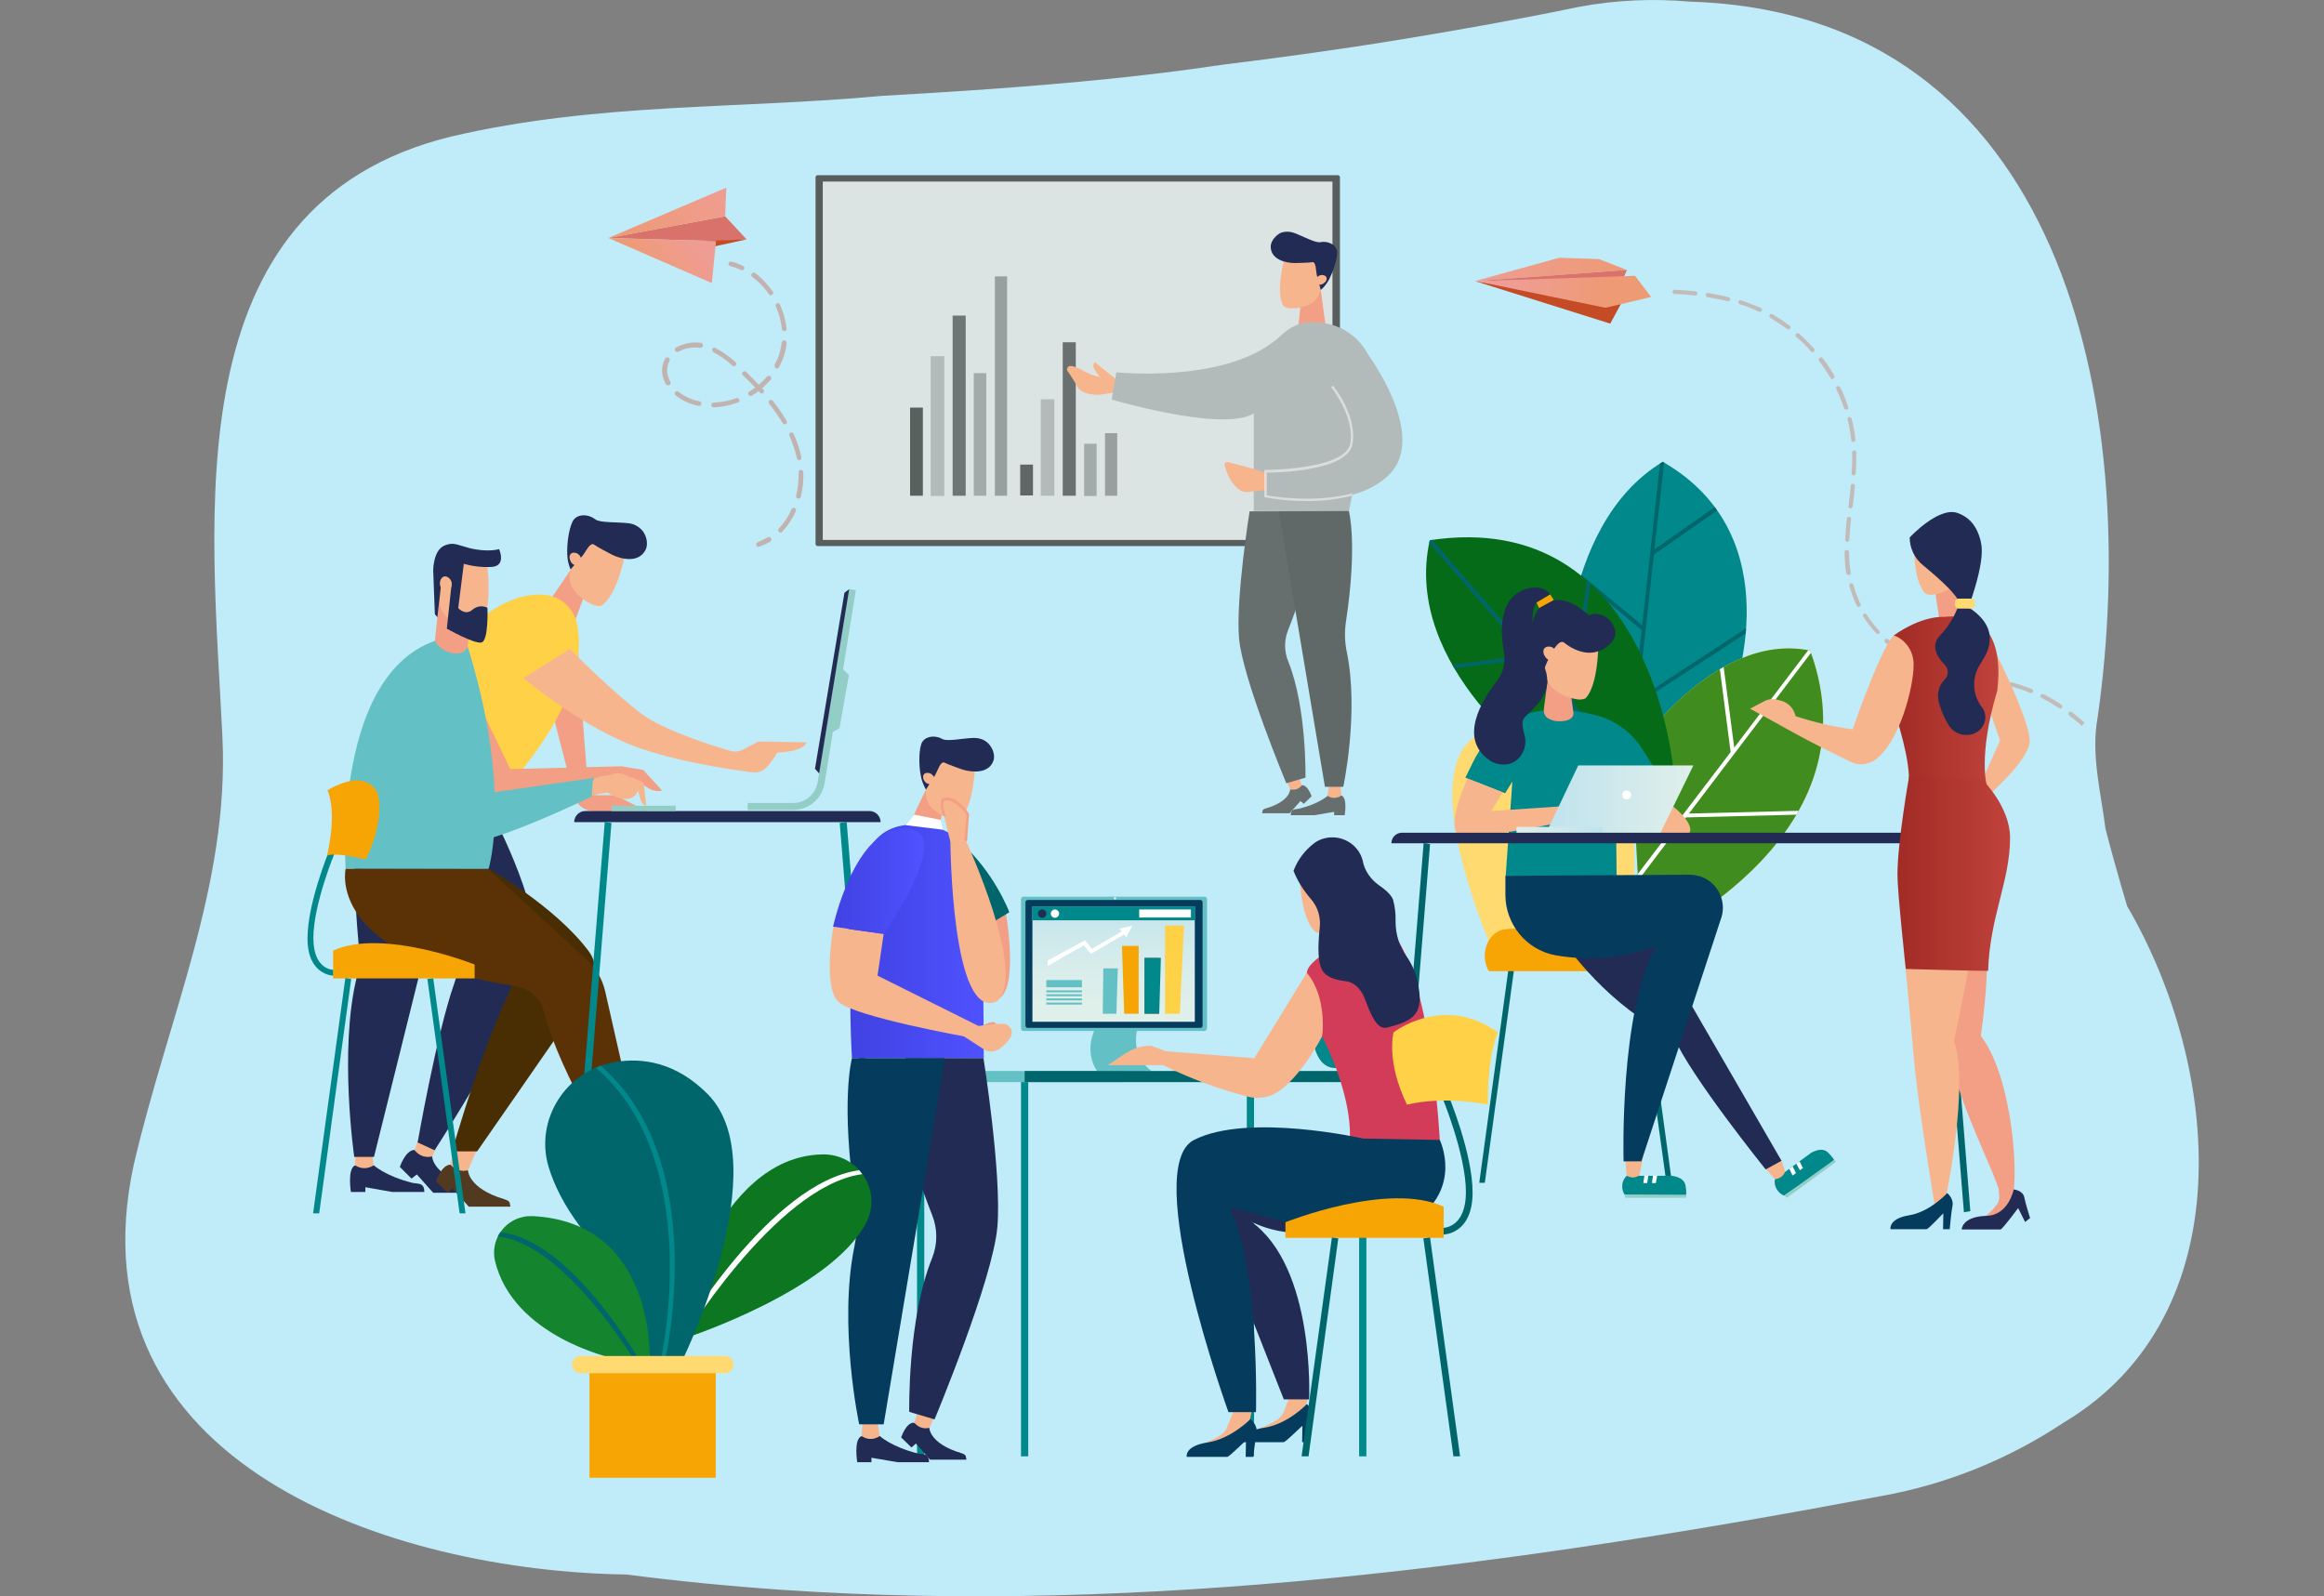 <?xml version="1.0" encoding="utf-8"?>
<!-- Generator: Adobe Illustrator 24.1.1, SVG Export Plug-In . SVG Version: 6.00 Build 0)  -->
<svg version="1.1" id="Capa_1" xmlns="http://www.w3.org/2000/svg" xmlns:xlink="http://www.w3.org/1999/xlink" x="0px" y="0px"
	 viewBox="0 0 835.8 574.1" style="enable-background:new 0 0 835.8 574.1;" xml:space="preserve">
<rect x="0" y="0" width="835.8" height="574.1" fill="#808080" stroke="none"/>
<style type="text/css">
	.st0{fill:#C0EBF9;}
	.st1{fill:#01888B;}
	.st2{clip-path:url(#SVGID_2_);}
	.st3{fill:#00666B;}
	.st4{fill:#FFD147;}
	.st5{fill:#418C1E;}
	.st6{clip-path:url(#SVGID_4_);}
	.st7{fill:#FFFFFF;}
	.st8{fill:#056B18;}
	.st9{clip-path:url(#SVGID_6_);}
	.st10{fill:#FFDA71;}
	.st11{fill:#F39F85;}
	.st12{fill:#F7B58E;}
	.st13{fill:url(#SVGID_7_);}
	.st14{fill:#212B53;}
	.st15{fill:#F6A505;}
	.st16{fill:#92CEC6;}
	.st17{fill:#053C5E;}
	.st18{fill:url(#SVGID_8_);}
	.st19{fill:url(#SVGID_9_);}
	.st20{fill:#D8726B;}
	.st21{fill:#C44B26;}
	.st22{fill:url(#SVGID_10_);}
	.st23{opacity:0.3;}
	.st24{fill:url(#SVGID_11_);}
	.st25{fill:url(#SVGID_12_);}
	.st26{opacity:0.35;}
	.st27{fill:#63C0C4;}
	.st28{fill:#513A20;}
	.st29{fill:#492E04;}
	.st30{fill:#5B3206;}
	.st31{fill:#D33C59;}
	.st32{fill:url(#SVGID_13_);}
	.st33{fill:#EA5768;}
	.st34{fill:url(#SVGID_14_);}
	.st35{fill:url(#SVGID_15_);}
	.st36{fill:url(#SVGID_16_);}
	.st37{fill:url(#SVGID_17_);}
	.st38{fill:#0C7720;}
	.st39{fill:#14842F;}
	.st40{fill:#575E5D;}
	.st41{fill:#DCE4E3;}
	.st42{fill:#59615F;}
	.st43{fill:#A3ABAA;}
	.st44{fill:#B3BBBA;}
	.st45{fill:#98A09F;}
	.st46{fill:#6E7675;}
	.st47{fill:#5F6665;}
	.st48{fill:#989F9E;}
	.st49{fill:#69706F;}
	.st50{opacity:0.5;}
	.st51{fill:#68706F;}
	.st52{fill:#676F6E;}
	.st53{fill:#616968;}
</style>
<g id="Layer_2">
	<path class="st0" d="M765,325.9c33.6,57.4,42.2,147-22.9,185.8c-19.7,13.1-41.9,22.1-65.1,26.3c-132.4,25-265.4,42.7-395.9,33.8
		c-18.7-1.3-37.2-3.1-55.8-5.5C141.4,565.1,24.7,527,48.1,418.9C60.4,366.1,82.5,318.2,80,265.3c-3.7-78.6-18.4-191.6,82.3-216.2
		c52.8-12.3,103.2-9.8,154.6-14.6c13.6-0.8,27.3-1.6,40.9-2.6c27.2-2,54.4-4.5,81.7-8.6c21.1-2.6,42.3-5.5,63.7-9S546,7,567.7,2.5
		C581,0,594.5-0.6,608,0.6C742.1,4.9,770.3,146.2,754.4,258c-2.5,13.5,1.2,27,2.8,40C761.5,314.6,765,325.7,765,325.9z"/>
	<path class="st1" d="M562.1,253.5c0,0-2.8-64.1,35.9-87.4c47.1,27,25,84.2,25,84.2l-38.8,40.5L562.1,253.5z"/>
	<g>
		<g>
			<defs>
				<path id="SVGID_1_" d="M562.1,253.5c0,0-2.8-64.1,35.9-87.4c47.1,27,25,84.2,25,84.2l-38.8,40.5L562.1,253.5z"/>
			</defs>
			<clipPath id="SVGID_2_">
				<use xlink:href="#SVGID_1_"  style="overflow:visible;"/>
			</clipPath>
			<g class="st2">
				<polygon class="st3" points="628.7,225.5 589.1,251.4 594.8,199.5 617.5,183.6 616.7,182.4 595,197.6 598.6,165.4 597.1,165.9 
					590.6,224.9 568,206.2 568,208 590.4,226.6 583.1,292.1 584.5,292.3 588.9,253.2 628.3,227.5 				"/>
			</g>
		</g>
	</g>
	<path class="st4" d="M586.7,271.8c0,0,29.1-45,64.3-37.8c25.3,69-60.6,106.1-60.6,106.1L586.7,271.8z"/>
	<path class="st5" d="M586.7,271.8c0,0,29.1-45,64.3-37.8c25.3,69-60.6,106.1-60.6,106.1L586.7,271.8z"/>
	<g>
		<g>
			<defs>
				<path id="SVGID_3_" d="M586.7,271.8c0,0,29.1-45,64.3-37.8c25.3,69-60.6,106.1-60.6,106.1L586.7,271.8z"/>
			</defs>
			<clipPath id="SVGID_4_">
				<use xlink:href="#SVGID_3_"  style="overflow:visible;"/>
			</clipPath>
			<g class="st6">
				<polygon class="st7" points="647.7,291.6 607.4,292.6 651.6,234.4 650.5,233.6 623.7,268.9 619.8,239.2 618.5,240.4 
					622.4,270.5 586,318.3 587.2,319.2 606.3,294 646.5,293 				"/>
			</g>
		</g>
	</g>
	<path class="st8" d="M556.9,276.9c0,0-53-36.6-42.7-82.6c80.3-12.1,87.7,83.4,87.7,83.4L556.9,276.9z"/>
	<g>
		<g>
			<defs>
				<path id="SVGID_5_" d="M556.9,276.9c0,0-53-36.6-42.7-82.6c80.3-12.1,87.7,83.4,87.7,83.4L556.9,276.9z"/>
			</defs>
			<clipPath id="SVGID_6_">
				<use xlink:href="#SVGID_5_"  style="overflow:visible;"/>
			</clipPath>
			<g class="st9">
				<polygon class="st3" points="572.7,204.8 571.4,204 564.7,251.5 514.7,193.8 513.6,194.8 549.1,235.7 521.3,239.2 522.7,240.4 
					550.2,236.9 550.2,236.9 579,270.1 580.8,270 565.9,252.9 				"/>
			</g>
		</g>
	</g>
	<polygon class="st3" points="599.3,425.4 588.3,345.9 590.4,345.6 601.3,425.4 	"/>
	<polygon class="st3" points="534,425.4 544.9,345.9 542.9,345.6 532,425.4 	"/>
	<path class="st10" d="M536,339.9c0,0-24.8-56.8-7.6-73.3c10.2-9.8,29.2-8.3,42.9-5.6c9.5,1.9,16.4,10.2,16.4,19.9v58.3L536,339.9z"
		/>
	<path class="st1" d="M589.5,267.7c-3.7-5-9-8.6-14.9-10.3c-5.1-1.4-10.4-2.1-15.7-2c-0.5,0-1,0-1.5,0c-12.3,0.4-22.3,7.7-27.7,18.8
		l-2.7,5.5l14.3,5.6l2.6-4.2l-2.4,34h39.9l-0.4-39.2l13.9,0.2L589.5,267.7z"/>
	<path class="st11" d="M565.1,250.8l0.8,5.7c0,0,0.3,2.9-4.9,2.9c-1.5,0.1-3.1-0.3-4.4-1.1c-1-0.7-1.5-1.9-1.4-3.1l1.6-12.2
		L565.1,250.8z"/>
	<path class="st12" d="M527.7,280c0,0-6.9,15.2-3.9,19.4s42.1-4.6,42.1-4.6v-5.1l-29.6,2l4.1-6.7L527.7,280z"/>
	<path class="st12" d="M598.4,287.6c0,0,9.5,6.2,9.5,10.9s-17.5,1.1-17.5,1.1L598.4,287.6z"/>
	
		<linearGradient id="SVGID_7_" gradientUnits="userSpaceOnUse" x1="999.71" y1="503.8" x2="1053.01" y2="503.8" gradientTransform="matrix(-1 0 0 1 1608.71 -216)">
		<stop  offset="0" style="stop-color:#DFEFEA"/>
		<stop  offset="1" style="stop-color:#BFE3EE"/>
	</linearGradient>
	<polygon class="st13" points="567.6,275.3 609,275.3 596.8,300.3 555.7,300.3 	"/>
	<path class="st12" d="M566.5,251.4c1.2,0.3,2.5,0.3,3.7-0.2c5.6-5.9,4.6-25.1,4.6-25.1l-16-0.4l-3,12.1c-0.8,3.2,0,6.7,2.1,9.2l0,0
		C560.3,249.3,563.2,250.8,566.5,251.4z"/>
	<path class="st14" d="M578.9,223.1c-2.1-2.3-5.4-2.8-6.9-1.9c-1.2,0.7-5.2-5.9-13.1-5.4c-5.5,0.3-12.7,8.8-3.8,25.6
		c0.6-1.9,4.7-12.2,7.4-10.3c2.3,1.9,5,3.2,7.9,3.6c3.5,0.4,6.9-1,9.2-3.7C581.2,229,581.9,226.6,578.9,223.1z"/>
	<path class="st12" d="M555.9,232.8c1.3-0.6,2.8-0.1,3.5,1.1c0.9,1.3,0.8,2.8-0.2,3.4c-1.3,0.6-2.8,0.1-3.5-1.1
		C554.8,234.9,554.8,233.4,555.9,232.8z"/>
	<path class="st14" d="M557.5,213.8c0,0-1.8-3.5-8-2.2c-11.1,3-9.8,16.4-8.6,23.2c0.6,3.6-0.3,7.3-2.6,10.2
		c-5.5,7-13.7,20.6-2.8,28.3c2,1.5,4.7,2,7.1,1.5c2-0.5,3.8-1.9,4.8-3.7c1.2-2.1,1.5-4.7,0.8-7c-0.5-1.8-1-4.3-0.3-5.5
		c1.2-2.1,8-6.3,8.5-12.7s-3.6-8.9-4.6-15.7c-1.8-11.9,0.8-13.4,0.8-13.4L557.5,213.8z"/>
	<polygon class="st15" points="553.5,218.7 558.8,215.8 557.5,213.8 552.6,216.7 	"/>
	<path class="st15" d="M535.5,349.3H590c0-3.6-2-6.8-4.8-7.7c-9.9-3-30-9.3-44.3-7.3c-4.7,0.7-8,6.5-6.6,12.2
		C534.6,347.5,534.9,348.5,535.5,349.3z"/>
	<path class="st1" d="M638.3,424.2l13.1-9.6c1.9-1,4.3-1.8,6.1,0c0.8,0.8,1.5,1.6,2.1,2.5c0.1,1.1-18,12.9-18,12.9h-0.1
		C639.3,429,637.9,426.6,638.3,424.2z"/>
	<polygon class="st16" points="659.7,417.1 641.7,430 642.6,430.8 660.3,417.9 	"/>
	<polygon class="st7" points="643.5,420.4 644.7,419.5 645.9,421.9 644.7,422.8 	"/>
	<polygon class="st7" points="646,418.5 647.2,417.7 648.4,420.1 647.3,420.9 	"/>
	<path class="st12" d="M633,418l5.3,6.1l0,0c1.6-0.1,3-1,3.6-2.5l0.1-0.3l-1.3-3.9L633,418z"/>
	<path class="st14" d="M563,339.6c0,0,15.6,22.9,38.9,33.3c6.1,14.2,33.1,47.7,33.1,47.7l5.7-3.1l-49.2-85L563,339.6z"/>
	<path class="st1" d="M585,422.9h16.2c2.2,0.3,4.6,1.1,5,3.6c0.2,1.1,0.3,2.2,0.2,3.3c-0.6,0.9-22.1-0.1-22.1-0.1l-0.1-0.1
		C582.9,427.4,583.2,424.6,585,422.9z"/>
	<polygon class="st16" points="606.4,429.7 584.3,429.6 584.5,430.8 606.4,430.8 	"/>
	<polygon class="st7" points="591.4,422.8 592.8,422.8 592.4,425.5 591,425.5 	"/>
	<polygon class="st7" points="594.5,422.8 596,422.8 595.5,425.5 594.1,425.5 	"/>
	<path class="st12" d="M584.3,414.8l0.7,8l0,0c1.3,0.9,3,0.9,4.3,0.1l0.3-0.1l1.4-7.2L584.3,414.8z"/>
	<path class="st17" d="M541.4,315v6.8c0,10.7,7.6,19.9,18.1,21.8c12.2,2.1,24.7,1,36.2-3.4c-13.4,23.2-11.8,77.5-11.8,77.5h6.4
		l28.5-86.9c2.4-6.1-0.7-13.1-6.8-15.4c-1.4-0.5-2.9-0.8-4.4-0.8L541.4,315z"/>
	
		<linearGradient id="SVGID_8_" gradientUnits="userSpaceOnUse" x1="545.36" y1="514.85" x2="576.36" y2="514.85" gradientTransform="matrix(1 0 0 1 0 -216)">
		<stop  offset="0" style="stop-color:#DFEFEA"/>
		<stop  offset="1" style="stop-color:#BFE3EE"/>
	</linearGradient>
	<rect x="545.4" y="297.4" class="st18" width="31" height="2.9"/>
	<path class="st7" d="M586.6,285.9c0,0.9-0.7,1.6-1.6,1.6c-0.9,0-1.6-0.7-1.6-1.6s0.7-1.6,1.6-1.6l0,0
		C585.9,284.3,586.6,285,586.6,285.9z"/>
	<path class="st14" d="M500.4,303.3h207.8c0-2.1-1.7-3.8-3.8-3.8H504.2C502.1,299.5,500.4,301.2,500.4,303.3z"/>
	<polygon class="st3" points="706.3,436 708.6,435.6 698,303.2 695.6,303.6 	"/>
	<polygon class="st3" points="503.6,436 501.3,435.6 512,303.2 514.3,303.6 	"/>
	<path class="st11" d="M223.1,286.9c-1.1-0.6-2.4-0.9-3.7-0.9h-7.7c0,0-3.4-41.3-4.3-61.6c-5.1,0.2-6.6,18.7-9.4,14.6
		c-0.3-0.5-3.1,1.5-3.5,1l11.7,45.5c0.7,3.7,3.9,6.3,7.6,6.3h18.8L223.1,286.9z"/>
	<polygon class="st11" points="210.3,213.8 206.4,224.3 195.4,219.4 205.2,205 	"/>
	<path class="st12" d="M212.6,217.2c1,0.6,2.2,0.8,3.4,0.8c6.2-3.5,9-19.6,9-19.6l-4.6-5.3l-9.5,1l-5.1,9.3
		c-1.3,2.5-1.3,5.6,0.1,8.1l0,0C207.6,214,209.9,216,212.6,217.2z"/>
	<path class="st14" d="M209.4,200c1.2-1.4,2.8-5.2,4.3-4.1c1.1,0.8,5,2.9,6.4,3.6c3.2,1.6,9.6,3.2,12.1-1.8c1.2-2.5-0.1-5.8-1.4-7.1
		c-1.2-1.3-2.9-2.2-4.7-2.4c-4.2-0.5-10.3-0.1-12-1.4c-2.9-2.2-6.9-1.9-8.2,0.8c-1.4,2.9-2,8-1.9,11.4c0,2,0.4,4,1.2,5.8l0,0
		L209.4,200z"/>
	<path class="st12" d="M206,198.8c1.3-0.2,2.5,0.6,2.9,1.8c0.6,1.3,0.2,2.5-0.9,2.8c-1.3,0.2-2.5-0.6-2.9-1.8
		C204.5,200.3,204.9,199.1,206,198.8z"/>
	<path class="st14" d="M155.4,415.9c0,0,0,6.5,13.1,10.4c2.7,0.8,1.8,1.6,2.3,2.7h-15l-5.9-6.6l-1.9,1.5l-4.2-4.2c0,0,2-6,5.2-6.1
		L155.4,415.9z"/>
	<path class="st12" d="M157.9,410.3l-2.4,5.6l0,0c-2.2,0.6-4.6-0.1-6.1-1.9l-0.3-0.3l2-5.8L157.9,410.3z"/>
	<path class="st4" d="M196.3,214c-29.1-3.2-55.9,51.3-55.9,51.3l35.2,24.7c0,0,38-34.8,31.9-65.6C206.4,218.9,201.9,214.7,196.3,214
		z"/>
	<path class="st14" d="M134.4,419.1c0,0,4.2,3.9,13.8,6.3c2.1,0.5,4.4-0.2,4.4,3.3H141l-9.6-1.7v1.7h-5.2c0,0-1.4-8.5,1.6-9.6
		L134.4,419.1L134.4,419.1z"/>
	<path class="st12" d="M133.4,413l1,6.1l0,0c-1.9,1.3-4.4,1.4-6.4,0.2l-0.4-0.2l0.5-6.1H133.4z"/>
	<path class="st14" d="M175.6,290c0,0,19.3,35,16.8,53.6s-36.1,70.1-36.1,70.1l-6.1-2.8c0,0,6.8-39,13.1-57
		c1.5-4.3,2.4-8.7,0.4-12.7c-8.8-18-19.8-47.8-19.8-47.8l17.8-13.1L175.6,290z"/>
	<path class="st12" d="M204.9,233.4c0,0,15.8,15.9,25.9,23.4c8.3,6.1,25.8,11.5,32,13.3c1.4,0.4,2.9,0.2,4.2-0.4l5.8-3L290,267
		c0,0,0,3.1-10.5,3.7c-1,1.9-2.3,3.6-3.7,5.2c-1.3,1.4-3.2,2.1-5.1,1.9c-7.8-1-30.2-4.2-45.3-10.5c-18.5-7.8-37.2-23.4-37.2-23.4
		L204.9,233.4z"/>
	<path class="st14" d="M167.3,284.1l-32.8,132h-7.1c0,0-5.5-38,0.8-64.2c0.9-3.9,1.2-8,0.8-12c-3.5-38.4-1.3-61.8,11.5-74.7
		L167.3,284.1z"/>
	
		<linearGradient id="SVGID_9_" gradientUnits="userSpaceOnUse" x1="625.197" y1="332.451" x2="678.887" y2="332.451" gradientTransform="matrix(0.99 0.13 -0.13 0.99 -44.97 -316.14)">
		<stop  offset="0" style="stop-color:#EF9D94"/>
		<stop  offset="1" style="stop-color:#EE9A74"/>
	</linearGradient>
	<polygon class="st19" points="530.4,101.1 560.8,92.7 575.1,93.2 585.1,97.1 	"/>
	<polyline class="st20" points="530.4,101.1 583.8,100.1 585.1,97.1 	"/>
	<polygon class="st21" points="583.1,109.1 583,109.2 579.1,116.4 530.5,101.1 	"/>
	
		<linearGradient id="SVGID_10_" gradientUnits="userSpaceOnUse" x1="625.547" y1="336.291" x2="688.848" y2="336.291" gradientTransform="matrix(0.99 0.13 -0.13 0.99 -44.97 -316.14)">
		<stop  offset="0.22" style="stop-color:#EF9D94"/>
		<stop  offset="0.76" style="stop-color:#EE9A74"/>
	</linearGradient>
	<polygon class="st22" points="593.8,106.8 588,99.2 530.8,101.1 577.4,110.7 	"/>
	<g class="st23">
		<path class="st21" d="M683.3,233.2c-1.5-1-3-2.1-4.3-3.3c-0.3-0.3-0.8-0.2-1.1,0.1s-0.2,0.8,0.1,1.1l0,0c1.4,1.2,2.9,2.3,4.5,3.4
			c0.6,0.4,1.1,0.7,1.7,1c0.2,0.1,0.5,0.1,0.7,0c0.1-0.1,0.3-0.2,0.4-0.3c0.2-0.4,0.1-0.8-0.3-1
			C684.4,233.9,683.8,233.5,683.3,233.2z"/>
		<path class="st21" d="M609.8,104.8c-2.3-0.3-4.8-0.4-7.5-0.6c-0.4,0-0.8,0.3-0.8,0.7c0,0.4,0.3,0.8,0.7,0.8
			c2.7,0.1,5.1,0.3,7.4,0.6c0.1,0,0.3,0,0.4-0.1c0.3-0.1,0.4-0.3,0.5-0.6C610.5,105.2,610.2,104.8,609.8,104.8z"/>
		<path class="st21" d="M621.8,108.3c0.2-0.1,0.4-0.3,0.4-0.5c0.1-0.4-0.1-0.8-0.5-0.9l0,0c-2.3-0.6-4.8-1.1-7.4-1.5
			c-0.4-0.1-0.8,0.2-0.8,0.6c-0.1,0.4,0.2,0.8,0.6,0.9c2.5,0.4,5,0.9,7.3,1.4C621.5,108.3,621.7,108.3,621.8,108.3z"/>
		<path class="st21" d="M671.3,221c-0.2-0.3-0.7-0.4-1-0.2s-0.4,0.7-0.2,1c1.4,2.1,2.9,4.1,4.7,6c0.2,0.2,0.6,0.3,0.8,0.2
			c0.1,0,0.2-0.1,0.2-0.1c0.3-0.3,0.3-0.8,0-1.1C674.1,225,672.6,223.1,671.3,221z"/>
		<path class="st21" d="M668.8,218.2c0.4-0.2,0.5-0.6,0.3-1c-0.3-0.6-0.6-1.2-0.8-1.8c-0.7-1.6-1.3-3.3-1.8-5.1
			c-0.1-0.4-0.5-0.6-0.9-0.5l0,0c-0.4,0.1-0.6,0.5-0.5,0.9c0.5,1.8,1.1,3.5,1.8,5.3c0.3,0.6,0.6,1.3,0.9,1.9
			C668,218.2,668.4,218.4,668.8,218.2L668.8,218.2L668.8,218.2z"/>
		<path class="st21" d="M665,206.8c0.1,0,0.1,0,0.2,0c0.3-0.1,0.5-0.5,0.4-0.8c-0.4-2.4-0.6-4.9-0.6-7.4c0-0.4-0.3-0.8-0.8-0.8
			s-0.8,0.3-0.8,0.8c0,2.5,0.2,5.1,0.6,7.6C664.2,206.6,664.6,206.9,665,206.8z"/>
		<path class="st21" d="M660.4,139.9c0.4,0.9,0.8,1.8,1.2,2.7c0.6,1.4,1.1,2.8,1.6,4.2c0.1,0.4,0.6,0.6,1,0.5h0.1
			c0.4-0.2,0.5-0.6,0.4-0.9c-0.5-1.4-1-2.9-1.6-4.3c-0.4-0.9-0.8-1.9-1.3-2.8c-0.2-0.4-0.6-0.5-0.9-0.4c0,0,0,0-0.1,0
			C660.4,139.1,660.2,139.5,660.4,139.9z"/>
		<path class="st21" d="M664.5,151c0.6,2.4,1,4.8,1.3,7.3c0,0.4,0.4,0.7,0.8,0.7l0.2-0.1c0.3-0.1,0.5-0.4,0.5-0.8
			c-0.3-2.5-0.7-5-1.4-7.5c-0.1-0.4-0.5-0.7-0.9-0.6C664.6,150.1,664.4,150.5,664.5,151C664.5,150.9,664.5,151,664.5,151L664.5,151z
			"/>
		<path class="st21" d="M654.2,129.8c1.5,2,2.9,4,4.1,6.1c0.2,0.4,0.6,0.5,1,0.3l0.1-0.1c0.3-0.2,0.5-0.6,0.3-1
			c-1.3-2.2-2.7-4.3-4.2-6.3c-0.2-0.3-0.7-0.4-1-0.1C654,129,653.9,129.5,654.2,129.8z"/>
		<path class="st21" d="M642.7,118.3c0.2,0.2,0.5,0.2,0.8,0.1c0.1-0.1,0.2-0.1,0.3-0.2c0.2-0.3,0.2-0.8-0.1-1
			c-2-1.5-4.1-2.9-6.3-4.2c-0.4-0.2-0.8-0.1-1,0.3s-0.1,0.8,0.3,1C638.6,115.5,640.7,116.9,642.7,118.3z"/>
		<path class="st21" d="M665.4,182.9c0.1,0,0.3,0,0.4-0.1c0.2-0.1,0.4-0.3,0.5-0.6l0.1-0.9c0.3-2.2,0.5-4.4,0.7-6.5
			c0-0.4-0.3-0.8-0.7-0.8s-0.8,0.3-0.8,0.7l0,0c-0.2,2.2-0.5,4.3-0.7,6.5l-0.1,0.9C664.7,182.5,665,182.8,665.4,182.9z"/>
		<path class="st21" d="M651.3,126.4c0.3,0.3,0.7,0.3,1,0.1l0,0c0.3-0.3,0.3-0.7,0.1-1.1l0,0c-1.7-1.9-3.5-3.7-5.4-5.4
			c-0.3-0.3-0.8-0.2-1.1,0.1c-0.3,0.3-0.2,0.8,0.1,1.1l0,0C648,122.8,649.7,124.5,651.3,126.4z"/>
		<path class="st21" d="M744.2,257.4c1.5,1.1,3,2.3,4.5,3.7l0.3-0.4c0.2-0.3,0.5-0.5,0.7-0.8c-1.6-1.4-3.1-2.6-4.6-3.8
			c-0.3-0.3-0.8-0.2-1.1,0.1C743.8,256.6,743.9,257.1,744.2,257.4L744.2,257.4L744.2,257.4z"/>
		<path class="st21" d="M665,185.9c-0.4,0-0.8,0.2-0.8,0.7l0,0c-0.3,2.9-0.5,5.3-0.6,7.5c0,0.4,0.3,0.8,0.7,0.8l0,0
			c0.1,0,0.2,0,0.3-0.1c0.3-0.1,0.4-0.4,0.5-0.7c0.1-2.2,0.3-4.5,0.6-7.4C665.7,186.3,665.4,185.9,665,185.9L665,185.9z"/>
		<path class="st21" d="M734.9,249.7c-0.4-0.2-0.8,0-1,0.3s0,0.8,0.3,1c2.2,1.1,4.3,2.4,6.4,3.7c0.2,0.1,0.5,0.2,0.7,0.1
			c0.1-0.1,0.2-0.2,0.3-0.3c0.2-0.3,0.1-0.8-0.2-1C739.4,252.1,737.2,250.8,734.9,249.7z"/>
		<path class="st21" d="M688.9,236.2c-0.4-0.2-0.8,0-1,0.4s0,0.8,0.4,1c2.3,1,4.7,1.9,7.1,2.7c0.4,0.1,0.8-0.1,0.9-0.5
			c0.1-0.4-0.1-0.8-0.5-0.9l0,0C693.5,238.1,691.1,237.2,688.9,236.2z"/>
		<path class="st21" d="M666.8,162c-0.4,0-0.7,0.4-0.7,0.8l0,0c0.1,2.3,0,4.7-0.2,7.4c0,0.4,0.3,0.8,0.7,0.8l0,0
			c0.1,0,0.2,0,0.3-0.1c0.3-0.1,0.4-0.4,0.5-0.6c0.2-2.8,0.2-5.2,0.2-7.6C667.6,162.3,667.3,162,666.8,162z"/>
		<path class="st21" d="M723.5,245.4c-0.4-0.1-0.8,0.1-0.9,0.5c-0.1,0.4,0.1,0.8,0.5,0.9l0,0c2.4,0.7,4.7,1.4,7,2.4
			c0.2,0.1,0.4,0.1,0.6,0c0.2-0.1,0.3-0.2,0.4-0.4c0.2-0.4,0-0.8-0.4-1c0,0,0,0-0.1,0C728.4,246.9,726,246.1,723.5,245.4z"/>
		<path class="st21" d="M628.6,108.9c-0.8-0.3-1.7-0.6-2.5-0.9c-0.4-0.1-0.8,0.1-0.9,0.5c-0.1,0.4,0.1,0.8,0.5,0.9
			c0.8,0.3,1.6,0.5,2.4,0.8c1.5,0.5,3,1.2,4.5,1.9c0.2,0.1,0.4,0.1,0.6,0c0.2-0.1,0.3-0.2,0.4-0.4c0.2-0.4,0-0.8-0.4-1l0,0
			C631.7,110.1,630.2,109.5,628.6,108.9z"/>
		<path class="st21" d="M700.1,240c-0.4-0.1-0.8,0.1-0.9,0.5c-0.1,0.4,0.1,0.8,0.5,0.9h0.1c2.6,0.7,5.3,1.3,7.3,1.7
			c0.1,0,0.3,0,0.5,0c0.2-0.1,0.4-0.3,0.4-0.5c0.1-0.4-0.2-0.8-0.6-0.9C705.4,241.3,702.7,240.7,700.1,240z"/>
		<path class="st21" d="M711.8,242.6c-0.4-0.1-0.8,0.2-0.9,0.6c-0.1,0.4,0.2,0.8,0.6,0.9c2.2,0.5,4.8,1,7.3,1.6
			c0.2,0.1,0.3,0.1,0.5,0s0.4-0.3,0.4-0.5c0.1-0.4-0.1-0.8-0.5-0.9l0,0C716.6,243.7,714,243.1,711.8,242.6z"/>
	</g>
	<polygon class="st20" points="260.8,77.8 268.5,86.1 257.5,86.7 218.8,85.6 	"/>
	<polygon class="st21" points="268.5,86.1 250.6,90 254.3,86.6 	"/>
	
		<linearGradient id="SVGID_11_" gradientUnits="userSpaceOnUse" x1="459.376" y1="563.287" x2="502.84" y2="563.287" gradientTransform="matrix(-0.73 0.68 0.68 0.73 212.2 -660.59)">
		<stop  offset="0" style="stop-color:#EF9D94"/>
		<stop  offset="1" style="stop-color:#EE9A74"/>
	</linearGradient>
	<polygon class="st24" points="260.8,77.8 261.2,67.5 218.8,85.6 	"/>
	
		<linearGradient id="SVGID_12_" gradientUnits="userSpaceOnUse" x1="475.186" y1="570.449" x2="502.819" y2="570.449" gradientTransform="matrix(-0.73 0.68 0.68 0.73 212.2 -660.59)">
		<stop  offset="0.24" style="stop-color:#EF9D94"/>
		<stop  offset="0.5" style="stop-color:#EF9C8D"/>
		<stop  offset="0.88" style="stop-color:#EE9B7B"/>
		<stop  offset="1" style="stop-color:#EE9A74"/>
	</linearGradient>
	<polygon class="st25" points="218.8,85.6 257.5,86.7 256,101.8 	"/>
	<g class="st26">
		<path class="st21" d="M267.4,97c0.1-0.1,0.2-0.2,0.2-0.3c0.2-0.4,0-0.9-0.4-1.1l0,0c-1.3-0.6-2.8-1.2-4.2-1.5
			c-0.5-0.1-0.9,0.2-1,0.6s0.2,0.9,0.6,1c1.3,0.3,2.6,0.8,3.9,1.4C266.8,97.3,267.1,97.2,267.4,97z"/>
		<path class="st21" d="M280.1,191.3c-0.3-0.3-0.3-0.9,0-1.2c1.9-2,3.5-4.4,4.6-7c0.2-0.4,0.7-0.6,1.1-0.4l0,0
			c0.4,0.2,0.6,0.7,0.4,1.1l0,0c-1.2,2.8-2.9,5.3-4.9,7.5l0,0C281,191.6,280.5,191.6,280.1,191.3L280.1,191.3z M286.9,179.3
			c-0.4-0.1-0.7-0.6-0.6-1c0.7-2.7,1-5.6,0.9-8.4c0-0.5,0.3-0.9,0.8-0.9l0,0c0.5,0,0.9,0.4,0.9,0.8l0,0c0.1,3-0.2,6-0.9,8.9
			c0,0.2-0.1,0.3-0.3,0.4C287.5,179.3,287.2,179.4,286.9,179.3L286.9,179.3z M287.6,165.5c-0.5,0.1-0.9-0.2-1-0.7l-0.1-0.4
			c-0.6-2.6-1.5-5.2-2.6-7.7c-0.2-0.4,0-0.9,0.4-1.1l0,0c0.4-0.2,0.9,0,1.1,0.4c1.2,2.6,2.1,5.2,2.7,8l0.1,0.4
			c0.1,0.3,0,0.6-0.3,0.8C287.9,165.4,287.8,165.5,287.6,165.5L287.6,165.5z M282.7,152.5c-0.4,0.2-0.9,0.1-1.2-0.3l0,0
			c-1.5-2.4-3.1-4.8-4.9-7c-0.3-0.4-0.2-0.9,0.1-1.2c0.4-0.3,0.9-0.2,1.2,0.1c1.8,2.3,3.5,4.7,5,7.3c0.2,0.3,0.1,0.8-0.1,1.1
			L282.7,152.5z M274.5,141.3c-0.3,0.3-0.9,0.3-1.2-0.1l0,0c-0.2-0.2-0.3-0.4-0.5-0.5c-0.8,0.6-1.6,1.1-2.4,1.6
			c-0.4,0.2-0.9,0.1-1.2-0.3s-0.1-0.9,0.3-1.2c0.7-0.4,1.5-0.9,2.1-1.4c-1.3-1.4-2.8-2.9-4.4-4.4c-0.4-0.3-0.4-0.9-0.1-1.2
			s0.9-0.4,1.2-0.1c0,0,0,0,0.1,0.1c1.6,1.6,3.1,3.1,4.5,4.6c1-0.9,2-1.9,2.9-2.9c0.3-0.4,0.8-0.5,1.2-0.2c0.4,0.3,0.5,0.8,0.2,1.2
			c0,0,0,0.1-0.1,0.1c-0.9,1.1-2,2.1-3,3l0.4,0.5C274.9,140.3,274.8,140.9,274.5,141.3L274.5,141.3z M279,132.4
			c-0.4-0.2-0.6-0.7-0.4-1.2c0.8-1.5,1.5-3.1,1.9-4.8c0.3-1,0.5-2.1,0.6-3.2c0.1-0.5,0.5-0.8,1-0.8s0.8,0.5,0.8,1l0,0
			c-0.1,1.1-0.3,2.3-0.6,3.4c-0.5,1.8-1.2,3.5-2.1,5.2c0,0.1-0.1,0.2-0.2,0.2C279.8,132.6,279.4,132.6,279,132.4L279,132.4z
			 M265.5,144.7c-2.8,1.1-5.8,1.7-8.8,1.8c-0.5,0-0.9-0.4-0.9-0.8s0.4-0.9,0.8-0.9c2.8-0.1,5.6-0.6,8.2-1.6c0.4-0.2,0.9,0.1,1.1,0.5
			c0.1,0.3,0,0.7-0.2,0.9C265.7,144.6,265.6,144.7,265.5,144.7L265.5,144.7z M282.2,119.1c-0.5,0-0.9-0.3-1-0.8
			c-0.3-2.8-1-5.5-2.2-8.1c-0.2-0.4,0-0.9,0.4-1.1s0.9,0,1.1,0.4l0,0c1.2,2.7,2,5.6,2.4,8.6c0,0.3-0.1,0.5-0.3,0.7
			C282.5,119,282.4,119.1,282.2,119.1L282.2,119.1z M251.3,146c-0.8-0.1-1.5-0.4-2.3-0.6c-2.2-0.7-4.2-1.7-6-3.2
			c-0.4-0.3-0.4-0.8-0.2-1.2l0,0c0.3-0.4,0.8-0.4,1.2-0.1c1.6,1.3,3.4,2.2,5.4,2.9c0.7,0.2,1.4,0.4,2.1,0.5c0.5,0.1,0.8,0.5,0.7,1
			c0,0.2-0.1,0.3-0.3,0.5C251.9,146,251.6,146,251.3,146z M263.4,131.5c-2.1-1.9-4.4-3.6-6.9-4.9c-0.4-0.3-0.5-0.8-0.3-1.2
			c0.2-0.3,0.7-0.5,1-0.3c2.6,1.4,5.1,3.1,7.3,5.1c0.4,0.3,0.4,0.9,0.1,1.2l-0.1,0.1C264.3,131.8,263.8,131.8,263.4,131.5
			L263.4,131.5z M277.7,106c-0.4,0.3-0.9,0.2-1.2-0.2l0,0c-0.7-1.1-1.5-2.1-2.4-3c-1-1.1-2.2-2.2-3.4-3.1c-0.4-0.2-0.6-0.7-0.4-1.2
			c0.2-0.4,0.7-0.6,1.2-0.4c0.1,0,0.2,0.1,0.2,0.2c1.3,1,2.5,2.1,3.6,3.3c0.9,1,1.8,2.1,2.6,3.2C278.2,105.2,278.1,105.7,277.7,106
			L277.7,106z M240.7,138.5c-0.4,0.2-0.9,0.1-1.2-0.3l0,0c-1.2-2-1.7-4.5-1.2-6.8c0.2-0.8,0.5-1.6,0.9-2.4c0.2-0.4,0.7-0.6,1.2-0.4
			l0,0c0.4,0.2,0.6,0.7,0.4,1.2c-0.3,0.6-0.6,1.2-0.7,1.9c-0.4,1.9,0,3.9,1,5.6c0.2,0.3,0.1,0.8-0.2,1.1
			C240.8,138.4,240.7,138.4,240.7,138.5L240.7,138.5z M251.8,125.1c-2.7-0.4-5.5,0.1-7.8,1.4c-0.4,0.2-0.9,0.1-1.2-0.3
			c-0.2-0.4-0.1-0.9,0.3-1.2l0,0c2.7-1.5,5.9-2.1,9-1.7c0.5,0.1,0.8,0.5,0.7,1l0,0c0,0.2-0.1,0.4-0.3,0.5
			C252.4,125.1,252.1,125.1,251.8,125.1L251.8,125.1z"/>
		<path class="st21" d="M277.2,194.6c0.3-0.3,0.3-0.9,0-1.2s-0.7-0.3-1-0.2c-1.2,0.7-2.4,1.3-3.7,1.8c-0.4,0.1-0.7,0.6-0.5,1.1l0,0
			c0.2,0.5,0.6,0.7,1.1,0.5l0,0c1.4-0.5,2.8-1.1,4.1-1.9V194.6z"/>
	</g>
	<path class="st11" d="M151.1,263.8c0,0,14.6,29,23.5,30.6s49.4-13,49.4-13v-5.8l-40.5,1l-9.6-19.9L151.1,263.8z"/>
	<path class="st27" d="M166.9,228.5c-48,2.4-42.6,84-42.6,84h51.4C175.8,312.5,184.7,282.7,166.9,228.5z"/>
	<path class="st28" d="M168.3,420.9c0,0,0,6.5,13,10.4c2.7,0.8,1.8,1.6,2.3,2.7h-15l-5.9-6.6L161,429l-4.2-4.1c0,0,2-6,5.2-6
		L168.3,420.9z"/>
	<path class="st12" d="M171.7,413l-3.4,7.9l0,0c-2.2,0.6-4.6-0.1-6.1-1.8l-0.3-0.3l2-5.8L171.7,413L171.7,413z"/>
	<path class="st11" d="M158,215.4l-1.6,15.1c1.4,2.5,3.9,4.1,6.8,4.5c4.6,0.5,5-2.8,5-2.8l1.1-9.9l-6.6-2.5L158,215.4z"/>
	<path class="st12" d="M169.4,225.4c1.2,0.2,2.4,0,3.5-0.5c4.8-6.1,2-24.2,2-24.2l-15.2,1.1l-1.7,11.8c-0.5,3.1,0.6,6.3,2.8,8.5l0,0
		C163.3,223.9,166.3,225.1,169.4,225.4z"/>
	<path class="st14" d="M166.8,202.8c3.3,0.9,6.7,1.3,10.1,1.1c5.3-0.4,2.6-6.4,2.6-6.4s-4,1.3-10.8-0.4c-4.5-1.2-5.7-2.2-8.8-0.9
		c-4.2,1.7-4.1,9.1-4.1,9.1l0.6,15.6l0.9,1.1c0,0,1.2-10.1,1.5-13.2c1-1.3,2-1.2,2.6-0.8c0.7,0.5,1.1,1.4,1,2.2l-1.7,15.9
		c0,0,9.7,5.5,12.4,5s2.2-12.5,2.2-12.5c-1.8-0.9-3.9-0.6-5.4,0.7c-2.6,2.3-5.1-0.6-5.1-0.6L166.8,202.8z"/>
	<path class="st12" d="M160.2,207.3c1.3,0.2,2.2,1.4,2.2,2.7c0.1,1.5-0.8,2.6-2,2.6c-1.3-0.2-2.2-1.4-2.2-2.7
		C158.2,208.4,159.1,207.2,160.2,207.3z"/>
	<path class="st29" d="M175.8,312.5c0,0,23.9,13.5,35.9,29.6c3.1,4.1,3.1,9.7,0.2,13.9c-17.3,25-40.3,58.1-40.3,58.1h-9
		c0,0,11.9-43.1,26.2-68.5C190.3,336.3,175.8,312.5,175.8,312.5z"/>
	<path class="st11" d="M224,275.7l7.3,1.2l6.8,7.4c0,0-3.3,1.6-8.3-3.5c-9.8-0.7-7.1-2.5-7.1-2.5L224,275.7z"/>
	<path class="st27" d="M143.4,272.4c0,0,14.6,29,23.5,30.6s47.8-17.4,47.8-17.4l1.6-6.2l-40.5,5.8l-9.6-19.9L143.4,272.4z"/>
	<path class="st14" d="M231.8,424.4c0,0,4.2,3.9,13.7,6.3c2.1,0.5,4.4-0.2,4.4,3.3h-11.5l-9.6-1.7v1.7h-5.2c0,0-1.4-8.5,1.6-9.5
		L231.8,424.4z"/>
	<path class="st12" d="M230.8,418.3l1,6.1l0,0c-1.9,1.3-4.4,1.4-6.3,0.2l-0.4-0.2l-1.5-6.1H230.8z"/>
	<path class="st12" d="M231.6,282.5c0-0.7-0.4-1.3-1-1.5l-6.1-2.4c-1.5-0.6-3.2-0.6-4.7,0l-6,1.2l-0.6,1.1l-0.4,5.5l1.9-0.8l3.9-0.5
		c0,0,8.3,5.6,10.9-0.8c1.1,6.2,2.9,5.4,2.9,5.4L231.6,282.5z"/>
	<path class="st30" d="M124.3,312.5c0,0-7.5,31.5,61.5,42.3c4.8,0.8,8.7,4.3,9.8,9c5.9,23.4,27.7,56.9,27.7,56.9h8.9l-14.5-63.9
		c-1-4.6-3.4-8.7-6.9-11.8l-35.2-32.4L124.3,312.5z"/>
	<polygon class="st1" points="167.4,436.4 155.8,351.8 153.7,352.1 165.3,436.4 	"/>
	<path class="st15" d="M170.7,351.9h-50.9v-10c17.8-8.2,50.9,5,50.9,5V351.9z"/>
	<path class="st1" d="M119.8,350.9v-2.1c-0.3,0-7.1-0.2-7.1-11.4c0-12.1,7.6-30.5,7.7-30.7l-2-0.8c-0.3,0.8-7.8,19-7.8,31.5
		C110.5,350.7,119.7,350.9,119.8,350.9z"/>
	<path class="st15" d="M131.6,309.1c-12.5-2.9-14-1.3-14-1.3s3.8-14.8,0.2-23.6c15.3-8.8,18.2,1.7,18.2,1.7S138.5,294.8,131.6,309.1
		z"/>
	<polygon class="st1" points="114.8,436.4 126.3,352.1 124.2,351.8 112.6,436.4 	"/>
	<path class="st14" d="M316.7,295.7H206.5c0-2.2,1.8-4,4-4h102.2C314.9,291.7,316.7,293.5,316.7,295.7L316.7,295.7z"/>
	<polygon class="st1" points="208.6,436.4 206.1,435.9 217.5,295.6 219.9,296 	"/>
	<polygon class="st1" points="313.4,436.4 315.8,435.9 304.5,295.6 302,296 	"/>
	<rect x="219.9" y="289.8" class="st16" width="23.1" height="1.9"/>
	<polygon class="st16" points="302.1,239.6 305.3,242.8 301.9,261.9 298.8,263.7 	"/>
	<path class="st16" d="M285.3,291.3h-16.4v-2.5h16.4c4.4,0,8.2-3.3,8.8-7.7l11.2-69.2l2.5,0.4l-11.2,69.1
		C295.8,287.1,291,291.3,285.3,291.3z"/>
	<polygon class="st14" points="305.4,211.9 303.7,213.2 293.1,276.5 294.6,278.2 	"/>
	<path class="st27" d="M409.2,369.4c-3,11,5.1,15.9,5.1,15.9h-19.7c0,0-5.2-6.6-0.4-16.1S412.2,358.3,409.2,369.4z"/>
	<rect x="488.8" y="389.2" class="st1" width="2.6" height="134.6"/>
	<rect x="448.4" y="389.2" class="st1" width="2.6" height="134.6"/>
	<rect x="329.8" y="385.2" class="st27" width="74.4" height="4"/>
	<rect x="368.5" y="385.2" class="st3" width="117.2" height="4"/>
	<path class="st12" d="M463.8,502.3l-2,5.1c-0.5,1.4-1.4,2.6-2.7,3.4c-2.1,1.3-4.4,2.4-6.7,3.1c3.9,3.3,10.2-0.2,13.7-2.6
		c1.7-1.2,3-3,3.5-5.1l0.8-3.9L463.8,502.3z"/>
	<path class="st17" d="M470,505c0,0,2.6,2.1,2.2,4.8c-0.5,2.7-1.2,8.9-1.2,8.9h-2.7l0.1-5.8c0-0.4-5.9,5.8-6.8,5.8h-14.4
		c0,0-1-3.9,7.5-5.2S470,505,470,505z"/>
	<path class="st14" d="M477,411.5c-34.8-11.4-47.2,0-47.2,0l51.2,13.4C481,424.9,511.8,422.9,477,411.5z"/>
	<path class="st1" d="M481,384.1c-8.5,0.8-9-11.9-9-11.9l3.5-16.4C475.5,355.8,492.5,383,481,384.1z"/>
	<path class="st14" d="M481,443c0,0-18.4,3.2-31.3-3.8c23.4,16.4,21.1,64.1,21.1,64.1h-9.1l-30.9-78.5h19L481,443z"/>
	<path class="st12" d="M443.5,507.8l-2,5.1c-0.5,1.4-1.4,2.6-2.7,3.4c-2.1,1.3-4.4,2.4-6.7,3.1c3.9,3.3,10.2-0.2,13.7-2.6
		c1.7-1.2,3-3,3.5-5.1l0.8-3.9H443.5z"/>
	<path class="st17" d="M449.7,510.4c0,0,2.6,2.1,2.2,4.7s-1.2,8.9-1.2,8.9H448l0.1-5.8c0-0.4-5.9,5.8-6.8,5.8h-14.5
		c0,0-1-3.9,7.5-5.2S449.7,510.4,449.7,510.4z"/>
	<path class="st12" d="M470,349.8l-18.9,30.8l-31.8-2.5l-5.3-2c-4.7,0-7.2,1.4-11.1,4l-4.5,3h19.9c9.7,4.8,19.9,8.6,30.4,11.3
		c4.1,1.1,8.5,0.2,11.9-2.4c8.4-6.5,14.9-19.3,14.9-19.3l5.5-13.4L470,349.8z"/>
	<path class="st31" d="M490.4,334.9c0,0-20.4,9.5-20.4,15c7.5,9,5.5,22.9,5.5,22.9s14.3,26.8,8.7,44.7c20.1,11.9,33.6-7.5,33.6-7.5
		s-2.5-50.2-14.5-70.9C497.9,334.9,490.4,334.9,490.4,334.9z"/>
	<path class="st12" d="M467.3,311.6l16.7-1.8l3.6,11.3c0,0.2,0.1,0.3,0.1,0.5c-0.3,0.2-0.5,0.4-0.7,0.6l-0.1,0.1l-0.1,0.1
		c-2.8,2.5-4.1,6.2-3.5,9.9c-1.9,1.3-4,2.3-6.2,2.9c-1.3,0.4-2.6,0.5-3.9,0.1C467,330,467.3,311.6,467.3,311.6z"/>
	<path class="st14" d="M471.5,323.4c2.5,2.9,3.6,6.7,3.1,10.5c-0.7,6.9-0.8,13.3,1.6,16c1.7,1.9,5,2.7,7.8,3s5.4,2.6,6.8,6.2
		c1.9,5,4.2,11.4,7.9,10.5c10.5-2.5,13.5-5.4,11.1-16.6c-0.7-3.3-2.1-6.4-4-9.1c-2.6-3.6-3.9-8-3.9-12.4c0.1-2.6-0.2-5.3-0.9-7.9
		c-0.7-1.9-3-3.8-5.2-5.3c-2.9-2.1-5-5.1-5.7-8.6v-0.1c-1.5-6-7.7-9.6-13.7-8.1c-1.3,0.3-2.6,0.9-3.7,1.7c-3.4,2.6-6,6-7.5,10
		C466.6,316.8,468.8,320.3,471.5,323.4z"/>
	<path class="st17" d="M517.8,410c0,0,8.5,17.4-9.5,29.3s-59.2-4.5-66.1-5c10.9,21.4,9.5,73.6,9.5,73.6h-9.9c0,0-31.8-88-12.4-97.9
		s60.9-0.5,60.9-0.5L517.8,410z"/>
	<path class="st15" d="M462.3,445.2h56.9V434c-20-9.2-56.9,5.6-56.9,5.6L462.3,445.2z"/>
	<path class="st3" d="M519.2,444v-2.4c0.3,0,8-0.3,8-12.8c0-13.6-8.5-34.1-8.6-34.3l2.2-0.9c0.3,0.9,8.8,21.2,8.8,35.3
		C529.6,443.9,519.3,444,519.2,444z"/>
	<path class="st4" d="M506,397.3c14-3.3,29.1,0,29.1,0s-0.5-16.1,3.6-26c-19.6-14-37.5,0-37.5,0S498.3,381.4,506,397.3z"/>
	<polygon class="st3" points="525.1,523.8 514.3,445.1 511.9,445.4 522.7,523.8 	"/>
	<polygon class="st3" points="470.6,523.8 481.3,445.4 479,445.1 468.1,523.8 	"/>
	<rect x="367.2" y="389.2" class="st1" width="2.6" height="134.6"/>
	<rect x="329.8" y="389.2" class="st1" width="2.6" height="134.6"/>
	<path class="st27" d="M433.2,370.8h-65.1c-0.5,0-0.9-0.4-0.9-0.9v-46.5c0-0.5,0.4-0.9,0.9-0.9h65.1c0.5,0,0.9,0.4,0.9,0.9v46.5
		C434,370.4,433.6,370.8,433.2,370.8z"/>
	<path class="st17" d="M431.7,369.7h-62.1c-0.5,0-0.8-0.4-0.8-0.8v-44.4c0-0.5,0.4-0.8,0.8-0.8h62.1c0.5,0,0.8,0.4,0.8,0.8v44.4
		C432.5,369.4,432.1,369.7,431.7,369.7z"/>
	<path class="st7" d="M401.4,323.1c0,0.2-0.2,0.4-0.4,0.4c-0.2,0-0.4-0.2-0.4-0.4c0-0.2,0.2-0.4,0.4-0.4l0,0
		C401.3,322.8,401.4,322.9,401.4,323.1z"/>
	
		<linearGradient id="SVGID_13_" gradientUnits="userSpaceOnUse" x1="1124.39" y1="539.91" x2="1124.39" y2="588.42" gradientTransform="matrix(-1 0 0 1 1524.89 -216)">
		<stop  offset="0" style="stop-color:#BFE3EE"/>
		<stop  offset="0.12" style="stop-color:#C6E6ED"/>
		<stop  offset="0.5" style="stop-color:#D8EDEB"/>
		<stop  offset="0.76" style="stop-color:#DFEFEA"/>
	</linearGradient>
	<rect x="371.3" y="326" class="st32" width="58.4" height="41.5"/>
	<rect x="371.3" y="326" class="st1" width="58.4" height="5"/>
	<polygon class="st27" points="401.5,364.6 396.6,364.6 396.8,348.3 402,348.3 	"/>
	<polygon class="st15" points="409.5,364.6 404.3,364.6 403.5,340.2 409.5,340.2 	"/>
	<rect x="411.6" y="344.5" class="st33" width="5.2" height="20.1"/>
	<polygon class="st1" points="416.9,364.6 411.6,364.6 411.6,344.5 417.5,344.5 	"/>
	<polygon class="st4" points="424.3,364.6 419,364.6 419,332.9 425.8,332.9 	"/>
	<polygon class="st7" points="402.6,334 403.4,335 392.7,341.3 390.2,338.2 376.8,345.5 376.8,347.4 389.8,340 392.3,343.1 
		404.3,336.1 405,337.1 407.3,332.9 	"/>
	<rect x="376.3" y="356.2" class="st27" width="12.8" height="0.7"/>
	<rect x="376.3" y="357.6" class="st27" width="12.8" height="0.7"/>
	<rect x="376.3" y="359.1" class="st27" width="12.8" height="0.7"/>
	<rect x="376.3" y="360.6" class="st27" width="12.8" height="0.7"/>
	<rect x="376.3" y="352.5" class="st27" width="12.8" height="2.6"/>
	<path class="st14" d="M376.3,328.6c0,0.8-0.7,1.5-1.5,1.5s-1.5-0.7-1.5-1.5s0.7-1.5,1.5-1.5l0,0
		C375.6,327.1,376.3,327.8,376.3,328.6L376.3,328.6z"/>
	<path class="st7" d="M380.9,328.6c0,0.8-0.7,1.5-1.5,1.5s-1.5-0.7-1.5-1.5s0.7-1.5,1.5-1.5S380.9,327.8,380.9,328.6L380.9,328.6z"
		/>
	<rect x="409.7" y="327.1" class="st7" width="18.6" height="2.9"/>
	<polygon class="st11" points="339,291.6 336.8,302 325.8,299 333,284 	"/>
	<path class="st12" d="M341.7,294.5c1,0.4,2.2,0.5,3.3,0.2c5.3-4.1,5.7-19.6,5.7-19.6l-5-4.3l-8.8,2.2l-3.5,9.4
		c-0.9,2.6-0.5,5.4,1.2,7.6l0,0C336.5,292.1,339,293.6,341.7,294.5z"/>
	<path class="st14" d="M336.3,278.8c0.9-1.5,1.9-5.2,3.4-4.5c1.1,0.6,5.1,2,6.5,2.5c3.3,1,9.5,1.6,11.1-3.3c0.8-2.5-0.9-5.4-2.3-6.5
		c-1.3-1.1-3-1.6-4.7-1.6c-4,0.1-9.6,1.4-11.4,0.4c-3-1.7-6.8-0.8-7.6,1.9c-0.9,2.9-0.8,7.8-0.2,11c0.3,1.9,1,3.7,1.9,5.3l0,0
		L336.3,278.8z"/>
	<path class="st12" d="M332.8,278.1c1.2-0.4,2.4,0.2,3,1.2c0.7,1.1,0.5,2.3-0.4,2.7c-1.2,0.3-2.4-0.2-3-1.2
		C331.7,279.7,331.9,278.5,332.8,278.1z"/>
	
		<linearGradient id="SVGID_14_" gradientUnits="userSpaceOnUse" x1="305.711" y1="554.576" x2="353.717" y2="554.576" gradientTransform="matrix(1 0 0 1 0 -216)">
		<stop  offset="0" style="stop-color:#4042E2"/>
		<stop  offset="1" style="stop-color:#4F52FF"/>
	</linearGradient>
	<path class="st34" d="M330.6,296.6c-20.4-1.1-22.1,17-23.8,36.7c-2,22.6-0.4,47.3-0.4,47.3h47.4c0,0,0-21-0.5-42
		C352.7,318.2,352.1,297.9,330.6,296.6z"/>
	<path class="st11" d="M351.2,370.2c0,0,4.7-3.2,6.4-2.5s0.4,4,0.4,4L351.2,370.2z"/>
	<path class="st12" d="M317.8,335.9l-2.2,15l36.3,18.1l-3.9,4c0,0-40.8-7.3-46.5-12.7s-1.8-26.9-1.8-26.9L317.8,335.9z"/>
	<path class="st11" d="M358.5,359.6c8.3-2.9,3.2-31.5,3.2-31.5h-4.9C356.8,328,350.2,362.6,358.5,359.6z"/>
	<path class="st12" d="M345.8,372.2l8.5,5.5c3.5,1.6,6.5-0.9,9-4.4c1-1.4,0.7-3.5-0.8-4.5c-0.6-0.4-1.2-0.6-1.9-0.6
		c-3.1,0-6.8,0.7-8.7,0.8L345.8,372.2z"/>
	<path class="st3" d="M363,328.1l-5.8,3.5c0,0-24.5-39.6-12.4-29.2C357.5,313.3,363,328.1,363,328.1z"/>
	<path class="st14" d="M334.2,513.5c0,0,0,5.7,11.4,9.1c2.3,0.7,1.6,1.4,2,2.4h-13.1l-5.1-5.8l-1.6,1.4l-3.7-3.6
		c0,0,1.7-5.3,4.5-5.3L334.2,513.5z"/>
	<path class="st12" d="M336.4,508.6l-2.1,4.9l0,0c-1.9,0.6-4-0.1-5.3-1.6l-0.2-0.3l1.7-5L336.4,508.6z"/>
	
		<linearGradient id="SVGID_15_" gradientUnits="userSpaceOnUse" x1="299.6" y1="532.893" x2="332.318" y2="532.893" gradientTransform="matrix(1 0 0 1 0 -216)">
		<stop  offset="0" style="stop-color:#4042E2"/>
		<stop  offset="1" style="stop-color:#4F52FF"/>
	</linearGradient>
	<path class="st35" d="M299.6,333.3c0,0,7.8-36.2,26.2-35.4s-8,38-8,38L299.6,333.3z"/>
	<path class="st12" d="M358.4,360.2c11.5-9.3-11.1-58-11.1-58l-5.5,0.5C341.8,302.8,342.2,367.3,358.4,360.2z"/>
	<polygon class="st7" points="339,298.4 338.3,294.9 328.8,293 325.8,296.8 	"/>
	<path class="st12" d="M347.3,302.3l0.7-9.3c0,0-4.6-7.1-9-5.2c-0.8,1.9,0.6,5.9,0.6,5.9l2.2,9.2L347.3,302.3z"/>
	<path class="st14" d="M353.7,380.6c0,0,6.6,41.5,5,60.6s-22.6,69.3-22.6,69.3l-9.1-2.7c0,0-0.7-33.5,8.3-55.5
		c1.9-4.9,1.9-10.3,0-15.1c-4.1-10.4-7.5-21-10.3-31.8l0.7-24.8H353.7z"/>
	<path class="st11" d="M346.7,301.9h0.2l0.7-8.8c-0.6-0.9-4.6-6.3-8.2-5c-0.5,1.5,0.3,4.4,0.7,5.4v0.1c-0.3-0.1-0.7-0.1-1-0.2
		c-0.3-1-1.2-4.1-0.5-5.9l0.1-0.2l0.2-0.1c4.7-2,9.4,5.1,9.5,5.4l0.1,0.1l-0.7,9.8l-0.5,0.1C347,302.4,346.8,302.1,346.7,301.9z"/>
	<path class="st14" d="M316.4,516.5c0,0,4.1,3.8,13.4,6.2c2.1,0.5,4.3-0.2,4.3,3.2h-11.3l-9.4-1.6v1.6h-5.1c0,0-1.4-8.3,1.6-9.4
		H316.4z"/>
	<path class="st12" d="M315.4,510.5l1,6l0,0c-1.9,1.3-4.3,1.4-6.2,0.2l-0.4-0.2l0.5-6H315.4z"/>
	<path class="st17" d="M339.8,380.6l-22,131.7H309c0,0-7.6-35.5-1.7-64.1c1-5,1.2-10.1,0.4-15.1c-5.6-37-1.3-52.5-1.3-52.5
		L339.8,380.6L339.8,380.6z"/>
	<path class="st12" d="M714.2,227.6c0,0,16.9,32.5,15.7,39.7s-15.7,19.6-15.7,19.6l-2.3-4l7.4-16.6l-9.5-27.3L714.2,227.6z"/>
	<polygon class="st11" points="696.1,213.7 697.5,223 705.8,223 706.6,208.7 	"/>
	
		<linearGradient id="SVGID_16_" gradientUnits="userSpaceOnUse" x1="681" y1="470.293" x2="718.76" y2="470.293" gradientTransform="matrix(1 0 0 1 0 -216)">
		<stop  offset="0" style="stop-color:#A22B25"/>
		<stop  offset="1" style="stop-color:#C0423C"/>
	</linearGradient>
	<path class="st36" d="M681,254.8v-26.2c10.6-7.5,18.1-6.7,18.1-6.7c1.6-0.2,3.2-0.2,4.7-0.2c0.1,0,17.8-1.3,14.5,26.7
		c-7.1,23.8-3.7,34.4-3.7,34.4s-18.5,7.5-28.8,2.2C688.4,279,683.6,262.7,681,254.8L681,254.8z"/>
	<path class="st14" d="M708.6,218.9c0,0,7,4.1,7,10.6c0,4-1.6,6.4-3.4,9.3c-3.1,4.7-2.9,10.7,0.3,15.2l0.2,0.2
		c1.1,1.4,1.5,3.2,1.2,4.9c-1.3,6.2-9.8,7.1-13.1,1.7c-1.4-2.2-2.4-4.6-3.2-7.1c-1.5-4.6,0-7.4,1.7-9.2c1.5-1.4,1.6-3.8,0.2-5.3l0,0
		c-2.7-2.7-5.3-6.8-2-10.4c3.2-3.3,5.6-7.3,7.1-11.7L708.6,218.9z"/>
	<path class="st11" d="M724.2,428.3l-5,0.9c-1-6.1-16.4-35.3-17.7-50.4c-1.1-11.9-2.9-23.8-5.3-35.5l16.6-4.9c0,0,4.2,0-0.4,34.2
		C722.8,386.1,725.6,417,724.2,428.3z"/>
	<path class="st12" d="M688.5,191.7l15.3-0.7l2.7,10.5c0,0.1,0,0.3,0.1,0.4c-0.2,0.1-0.5,0.3-0.7,0.5l-0.1,0.1l-0.1,0.1
		c-2.7,2.1-4.1,5.4-3.7,8.8c-1.8,1.1-3.8,1.9-5.8,2.3c-1.2,0.3-2.4,0.3-3.6-0.1C687.2,208.6,688.5,191.7,688.5,191.7z"/>
	<path class="st14" d="M708.6,216.6c-4,0.5,2.3,0-4,0.5c-0.2-3.4-11-12.1-13-13.8c-3-2.4-4.8-6.1-4.8-10c0,0,10.4-11.2,17.2-8.8
		c5.3,1.9,7.1,6,8,8.9C712.7,195.9,714.2,200.1,708.6,216.6z"/>
	<path class="st12" d="M712,325.9c0,0-3.9,23.4-9.3,48.5c5.7,15.1-3,57.3-3.1,57.2c-0.7-0.6-3.6,3.1-3.6,3.1s-6.3-37.3-7.7-54.1
		s-3.5-37.3-3.5-37.3L712,325.9z"/>
	<path class="st17" d="M700.3,429.1c0,0,2.4,2,1.9,4.5s-1,8.5-1,8.5h-2.4l0.1-5.6c0-0.4-5.2,5.6-6.1,5.6h-12.9c0,0-0.8-3.8,6.7-5
		S700.3,429.1,700.3,429.1z"/>
	<path class="st10" d="M708.9,218.9h-4.5c-0.7,0-1.3-0.6-1.3-1.3v-1c0-0.7,0.6-1.3,1.3-1.3h4.5c0.7,0,1.3,0.6,1.3,1.3v1
		C710.2,218.3,709.6,218.9,708.9,218.9z"/>
	
		<linearGradient id="SVGID_17_" gradientUnits="userSpaceOnUse" x1="682.4" y1="530.2" x2="722.9" y2="530.2" gradientTransform="matrix(1 0 0 1 0 -216)">
		<stop  offset="0" style="stop-color:#A22B25"/>
		<stop  offset="1" style="stop-color:#C0423C"/>
	</linearGradient>
	<path class="st37" d="M686.6,279.2c0,0-4.2,23.6-4.2,35.4c0,6.5,3,33.9,3,33.9s24.6,0.7,29.6,0.7c0.6-19.5,7.9-32.3,7.9-47.9
		c0-11-9.7-20.6-9.7-20.6L686.6,279.2z"/>
	<path class="st12" d="M639.7,251.8l1.1,0.3c2.2,0.7,4,2.4,4.7,4.6l0.3,0.9c6.7,2.2,13.6,3.8,20.5,4.7c11-31.4,14.8-33.8,14.8-33.8
		c4.5,1.7,7.3,6.1,7.1,10.9c0,7.2-4.8,27.6-14,34c-2.6,1.7-5.9,2-8.6,0.6c-14.7-7-25.1-13-25.1-13l-11.1-6.1l4.9-2.6
		C635.9,251.4,637.8,251.2,639.7,251.8z"/>
	<path class="st11" d="M718.7,424.9l0.3,5.3c0.1,1.1-0.2,2.2-0.9,3.1c-1.1,1.5-2.4,2.8-3.9,4c3.7,1.2,7.1-3,8.9-5.8
		c0.9-1.3,1.2-3,1-4.6l-0.6-4.2L718.7,424.9z"/>
	<path class="st14" d="M724.2,427.8c0,0,3.3,0.3,3.8,2.8s2.1,7.5,2.1,7.5l-1.8,1.4l-2.5-5c0,0-5.4,7.3-6.3,7.7h-14
		c0,0,0-4.6,8.8-4.9C722.4,437.2,724.2,427.8,724.2,427.8z"/>
	<path class="st38" d="M247.8,480.8c0,0,50.8-16.8,63.6-40.8c6.1-11.6-2.6-25.1-15.7-24.8c-38.3,0.8-52.4,61.6-52.4,61.6
		L247.8,480.8z"/>
	<path class="st7" d="M244.1,484.2l-1.4-0.8c1.4-2.4,34.2-58.2,66.3-62.5l1.1,1.4C278.8,426.5,244.4,483.6,244.1,484.2z"/>
	<path class="st3" d="M208.8,441.4c-6.1-8.1-9.6-15.4-11.5-21.7c-5.1-17,6.3-34.8,23.8-37.7c9.8-1.7,22,0,33.4,11.5
		c25.1,25.4-8.7,94.9-8.7,94.9h-12.2C233.6,488.4,233.1,473.9,208.8,441.4z"/>
	<path class="st39" d="M220,488.4c0,0-35.6-7.8-42-35c-1.6-7.1,3-14.2,10.1-15.7c1.2-0.3,2.3-0.3,3.5-0.3c44,2.2,42,51,42,51H220z"
		/>
	<path class="st1" d="M239.3,488.6l-1.5-0.4c0.2-0.7,15.5-70.7-23.5-104.2l1.7-0.7C255.6,417.5,239.4,487.9,239.3,488.6z"/>
	<path class="st3" d="M227.8,488.8c-0.3-0.4-25-41.6-48.8-44.1l0.9-1.5c24.6,2.5,48.2,43.1,49.3,44.8L227.8,488.8z"/>
	<rect x="212" y="488.4" class="st15" width="45.4" height="43.1"/>
	<path class="st10" d="M260.7,493.9h-51.9c-1.7,0-3.1-1.4-3.1-3.1l0,0c0-1.7,1.4-3.1,3.1-3.1h51.9c1.7,0,3.1,1.4,3.1,3.1l0,0
		C263.8,492.5,262.4,493.9,260.7,493.9z"/>
	<path class="st40" d="M481.1,196.4h-187c-0.5,0-0.8-0.4-0.8-0.8V63.8c0-0.5,0.4-0.8,0.8-0.8h187c0.5,0,0.8,0.4,0.8,0.8v131.8
		C481.9,196.1,481.6,196.4,481.1,196.4z"/>
	<rect x="295.9" y="65.3" class="st41" width="183.3" height="128.9"/>
	<rect x="327.3" y="146.6" class="st42" width="4.6" height="31.7"/>
	<rect x="350.2" y="134.2" class="st43" width="4.5" height="44.1"/>
	<rect x="334.7" y="128.1" class="st44" width="4.9" height="50.3"/>
	<rect x="357.8" y="99.4" class="st45" width="4.4" height="78.9"/>
	<rect x="342.6" y="113.5" class="st46" width="4.7" height="64.8"/>
	<rect x="366.9" y="167.1" class="st47" width="4.6" height="11.1"/>
	<rect x="389.9" y="159.6" class="st43" width="4.5" height="18.8"/>
	<rect x="374.3" y="143.6" class="st44" width="4.9" height="34.7"/>
	<rect x="397.4" y="155.8" class="st48" width="4.4" height="22.5"/>
	<rect x="382.2" y="123.1" class="st49" width="4.7" height="55.2"/>
	<path class="st12" d="M398.5,135.5c-0.5,0.1-2.3,0.5-5.8-0.7c-3.1-1.1-8.8-5.4-9-1.7c2.1,2.9,4.2,6.7,4.2,6.7
		c1.4,1.6,5,2.3,7.4,2.2l7.2-1.1c0,0,2-3.1,2.1-3.2l-1-1.1C401.8,136.4,400.1,136.1,398.5,135.5z"/>
	<path class="st12" d="M396.8,136.4c-0.2,0.1-0.3,0.2-0.5,0.2c0.3,0.4,0.6,0.7,0.9,1.1c1.5,0.8,3,1.6,4.6,2.3c0.3-1,0.8-2.4,0.9-2.5
		l-8.9-7.2c0,0-1.3,0.8,0,2.8C394.5,134.5,395.5,135.6,396.8,136.4z"/>
	<polygon class="st11" points="467.8,109.1 466.8,118.7 477,119.1 475,104.3 	"/>
	<path class="st12" d="M464.6,110.9c-1,0.1-2-0.2-2.9-0.7c-3.4-5,0.5-18.4,0.5-18.4l5.5-2.3l6.9,4.3l0.4,9c0.1,2.4-1.1,4.7-3.1,6.1
		l0,0C469.8,110.3,467.2,110.9,464.6,110.9z"/>
	<path class="st14" d="M473.6,99c-0.4-1.5-0.2-5-1.7-4.7c-1.1,0.2-5,0.3-6.3,0.3c-3.1,0-8.6-1.2-8.6-5.9c0-2.3,2.3-4.4,3.7-5
		c1.4-0.5,3-0.5,4.5,0c3.4,1.2,7.9,3.8,9.7,3.4c3-0.6,6,1.2,6,3.7c0,2.7-1.5,6.8-2.8,9.5c-0.8,1.5-1.8,2.9-3.1,4l0,0L473.6,99z"/>
	<path class="st12" d="M476.7,99.3c-0.9-0.6-2.1-0.5-2.9,0.3c-0.9,0.7-1.1,1.8-0.4,2.4c0.9,0.6,2.1,0.5,2.9-0.3
		C477.2,101,477.4,99.9,476.7,99.3z"/>
	<path class="st44" d="M458,122.9c-19.2,14.9-56.5,11-56.5,11l-1.7,9.8c0,0,47.3,14,53.2,2.8S477.2,108,458,122.9z"/>
	<path class="st44" d="M471.9,115.9h-1c-11.2,0.4-20,15.9-20,27.2v40.7l34.2,0.2l9.2-46.7c0.1-10.4-7.4-19.3-17.6-21
		C475.1,116,473.5,115.9,471.9,115.9z"/>
	<path class="st12" d="M458.1,175.9l-9.6,1.1c-3.9,0.1-7.1-5.4-8.1-9.7c-0.1-0.5,0.2-1,0.7-1.1c0.1,0,0.3,0,0.4,0
		c3.4,0.8,12,3,14.3,4.2L458.1,175.9z"/>
	<path class="st44" d="M491.7,127.1c0,0,21.9,29.2,8.1,43.4s-44.7,8.2-44.7,8.2v-9c0,0,29.2,0.1,30.9-9.8s-7-20.7-7-20.7"/>
	<g class="st50">
		<path class="st7" d="M455.6,170v8.2c2.5,0.4,17.8,2.8,30.8-0.8l-0.3,0.9c-5.3,1.3-10.8,2-16.2,1.9c-5,0-9.9-0.4-14.8-1.3l-0.4-0.1
			V169h0.4c0.6,0,28.9-0.1,30.5-9.5c1.7-9.6-6.8-20.2-6.9-20.3l0.7-0.5c0.4,0.4,8.8,11,7,21C484.8,169.4,459.4,170,455.6,170z"/>
	</g>
	<path class="st51" d="M464,283.9c0,0,0,4.3-8.6,6.8c-1.8,0.5-1.2,1-1.5,1.8h9.9l3.9-4.4l1.2,1l2.8-2.7c0,0-1.3-4-3.4-4L464,283.9z"
		/>
	<path class="st12" d="M462.4,280.2l1.6,3.7l0,0c1.5,0.4,3-0.1,4-1.2l0.2-0.2l-1.3-3.8L462.4,280.2z"/>
	<path class="st52" d="M449.4,183.9c0,0-5,31.2-3.8,45.6s17,52.2,17,52.2l6.9-2c0,0,0.5-25.2-6.2-41.8c-1.5-3.7-1.5-7.7,0-11.4
		c3.1-7.8,5.7-15.8,7.7-23.9l-0.5-18.7L449.4,183.9z"/>
	<path class="st52" d="M477.5,286.2c0,0-3.1,2.9-10.1,4.6c-1.5,0.4-3.2-0.1-3.2,2.4h8.5l7.1-1.2v1.2h3.8c0,0,1.1-6.3-1.2-7.1h-4.9
		V286.2z"/>
	<path class="st12" d="M478.2,281.7l-0.8,4.5l0,0c1.4,1,3.2,1,4.7,0.1l0.3-0.1l-0.4-4.5H478.2z"/>
	<path class="st53" d="M459.9,183.9l16.6,99.1h6.6c0,0,5.7-26.7,1.3-48.3c-0.8-3.7-0.9-7.6-0.3-11.4c4.2-27.9,1-39.5,1-39.5
		L459.9,183.9z"/>
</g>
</svg>
